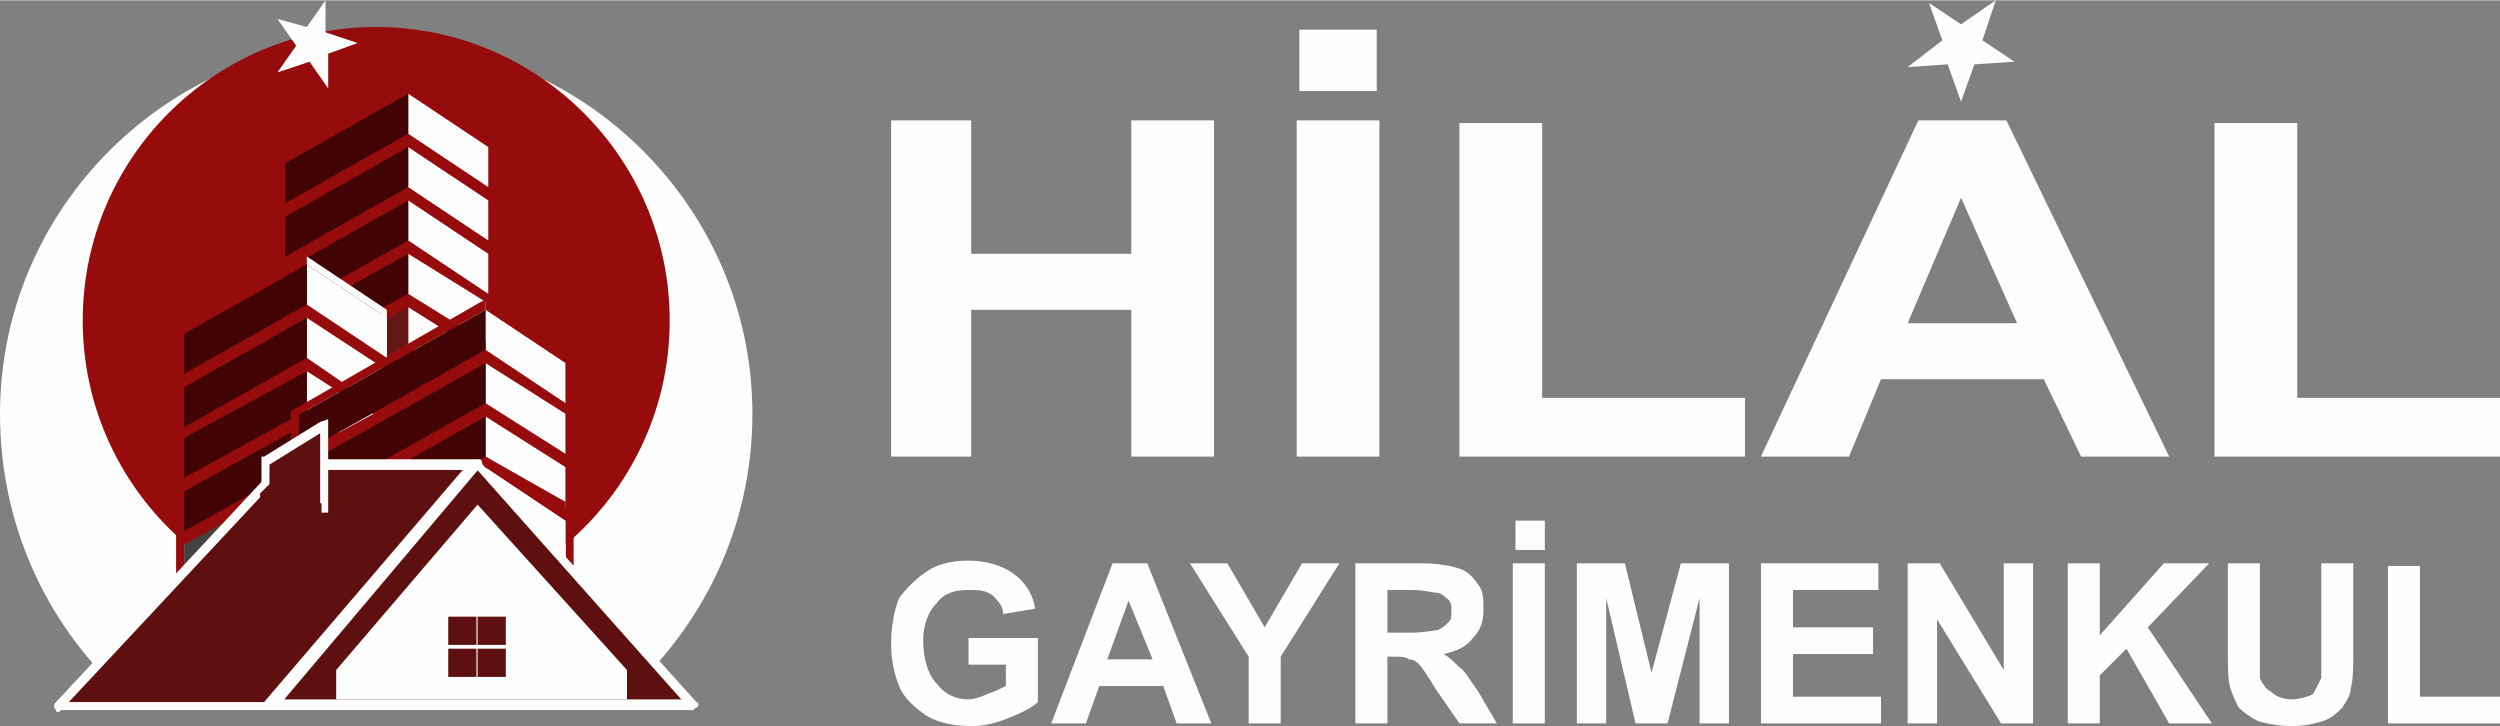 <?xml version="1.0" encoding="UTF-8"?> <svg xmlns="http://www.w3.org/2000/svg" xmlns:xlink="http://www.w3.org/1999/xlink" xml:space="preserve" width="826px" height="240px" version="1.1" style="shape-rendering:geometricPrecision; text-rendering:geometricPrecision; image-rendering:optimizeQuality; fill-rule:evenodd; clip-rule:evenodd" viewBox="0 0 937 272"><rect x="0" y="0" width="937" height="272" fill="#808080" stroke="none"/> <defs> <style type="text/css"> .str0 {stroke:#5E1010;stroke-width:1.021} .fil1 {fill:#FEFEFE} .fil5 {fill:#434242} .fil4 {fill:#420404} .fil7 {fill:#5E1010} .fil3 {fill:#661615} .fil2 {fill:#960C0D} .fil0 {fill:#FEFEFE;fill-rule:nonzero} .fil6 {fill:#5E1010;fill-rule:nonzero} </style> </defs> <g id="Слой_x0020_1">  <g id="_2058158342368"> <g> <polygon class="fil0" points="334,171 334,45 364,45 364,95 424,95 424,45 455,45 455,171 424,171 424,116 364,116 364,171 "></polygon> <path id="1" class="fil0" d="M486 171l0 -126 31 0 0 126 -31 0zm1 -137l0 -23 29 0 0 23 -29 0z"></path> <polygon id="2" class="fil0" points="547,171 547,46 578,46 578,149 654,149 654,171 "></polygon> <path id="3" class="fil0" d="M813 171l-33 0 -14 -29 -61 0 -12 29 -33 0 59 -126 33 0 61 126zm-57 -50l-21 -47 -20 47 41 0z"></path> <polygon id="4" class="fil0" points="830,171 830,46 861,46 861,149 937,149 937,171 "></polygon> <path class="fil0" d="M363 249l0 -10 26 0 0 24c-2,2 -6,4 -11,6 -5,2 -9,3 -14,3 -6,0 -12,-1 -17,-4 -4,-3 -8,-6 -10,-11 -2,-5 -3,-10 -3,-16 0,-6 1,-12 3,-17 3,-4 7,-8 12,-11 4,-2 8,-3 14,-3 7,0 13,2 17,5 4,3 7,7 8,13l-12 2c0,-3 -2,-5 -4,-7 -3,-2 -5,-2 -9,-2 -5,0 -9,1 -12,5 -3,3 -5,8 -5,14 0,7 2,13 5,16 3,4 7,6 12,6 2,0 5,-1 7,-2 3,-1 5,-2 7,-3l0 -8 -14 0z"></path> <path id="1" class="fil0" d="M454 271l-13 0 -5 -14 -24 0 -5 14 -13 0 23 -60 13 0 24 60zm-22 -24l-9 -22 -8 22 17 0z"></path> <polygon id="2" class="fil0" points="468,271 468,246 446,211 460,211 474,235 488,211 502,211 480,246 480,271 "></polygon> <path id="3" class="fil0" d="M508 271l0 -60 25 0c6,0 11,1 14,2 3,1 5,3 7,6 2,2 2,6 2,9 0,5 -1,8 -4,11 -2,3 -6,5 -11,6 2,1 4,3 6,5 2,1 4,5 7,9l7 12 -14 0 -9 -13c-3,-5 -5,-8 -6,-9 -1,-1 -2,-2 -4,-2 -1,-1 -3,-1 -6,-1l-2 0 0 25 -12 0zm12 -34l9 0c5,0 9,-1 10,-1 2,-1 3,-2 4,-3 1,-1 1,-2 1,-4 0,-2 0,-4 -2,-5 -1,-1 -2,-2 -4,-2 -1,0 -4,-1 -9,-1l-9 0 0 16z"></path> <path id="4" class="fil0" d="M567 271l0 -60 12 0 0 60 -12 0zm1 -65l0 -11 11 0 0 11 -11 0z"></path> <polygon id="5" class="fil0" points="591,271 591,211 609,211 619,252 630,211 648,211 648,271 637,271 637,224 625,271 613,271 602,224 602,271 "></polygon> <polygon id="6" class="fil0" points="660,271 660,211 704,211 704,221 672,221 672,235 702,235 702,245 672,245 672,261 705,261 705,271 "></polygon> <polygon id="7" class="fil0" points="715,271 715,211 727,211 751,251 751,211 762,211 762,271 750,271 726,232 726,271 "></polygon> <polygon id="8" class="fil0" points="775,271 775,211 787,211 787,238 811,211 828,211 805,235 829,271 813,271 797,243 787,253 787,271 "></polygon> <path id="9" class="fil0" d="M835 211l12 0 0 33c0,5 0,8 0,10 1,2 2,4 4,5 2,2 5,3 8,3 3,0 6,-1 8,-2 1,-2 2,-4 3,-6 0,-2 0,-5 0,-10l0 -33 12 0 0 32c0,7 0,12 -1,15 0,3 -2,5 -3,7 -2,2 -4,4 -7,5 -3,1 -7,2 -12,2 -5,0 -10,-1 -13,-2 -2,-1 -5,-3 -7,-5 -1,-2 -2,-4 -3,-7 -1,-3 -1,-8 -1,-15l0 -32z"></path> <polygon id="10" class="fil0" points="895,271 895,212 907,212 907,261 937,261 937,271 "></polygon> <polygon class="fil1" points="748,0 743,15 755,23 740,24 735,38 730,24 715,25 728,15 723,1 735,9 "></polygon> </g> <path class="fil1" d="M141 15c78,0 141,63 141,140 0,43 -19,80 -48,106 -43,3 -40,-23 -90,-23 -55,0 -62,27 -99,21 -28,-26 -45,-63 -45,-104 0,-77 63,-140 141,-140z"></path> <circle class="fil2" cx="141" cy="120" r="110"></circle> <polygon class="fil1" points="153,115 180,132 167,139 153,130 "></polygon> <polygon class="fil1" points="153,95 182,113 182,128 153,110 "></polygon> <polygon class="fil1" points="153,75 183,95 183,110 153,90 "></polygon> <polygon class="fil1" points="153,55 183,75 183,90 153,70 "></polygon> <polygon class="fil1" points="153,35 183,55 183,70 153,50 "></polygon> <polygon class="fil3" points="153,115 133,126 145,134 153,130 "></polygon> <polygon class="fil4" points="153,95 117,115 129,123 153,110 "></polygon> <polygon class="fil4" points="153,75 107,101 107,116 153,90 "></polygon> <polygon class="fil4" points="153,55 107,81 107,96 153,70 "></polygon> <polygon class="fil4" points="153,35 107,61 107,76 153,50 "></polygon> <polygon class="fil1" points="115,139 140,155 127,162 115,154 "></polygon> <polygon class="fil1" points="115,119 144,138 131,145 115,134 "></polygon> <polygon class="fil1" points="115,99 145,119 145,134 115,114 "></polygon> <polygon class="fil3" points="112,200 69,224 69,239 112,215 "></polygon> <polygon class="fil5" points="112,180 69,204 69,219 112,195 "></polygon> <polygon class="fil4" points="112,160 69,184 69,199 112,175 "></polygon> <polygon class="fil4" points="115,139 69,164 69,179 115,154 "></polygon> <polygon class="fil4" points="115,119 69,145 69,160 115,134 "></polygon> <polygon class="fil4" points="115,99 69,125 69,140 115,114 "></polygon> <polygon class="fil1" points="182,156 212,175 212,190 182,171 "></polygon> <polygon class="fil1" points="182,136 212,155 212,170 182,151 "></polygon> <polygon class="fil1" points="182,116 212,136 212,151 182,131 "></polygon> <polygon class="fil4" points="182,156 109,197 109,212 182,171 "></polygon> <polygon class="fil4" points="182,136 109,177 109,192 182,151 "></polygon> <polygon class="fil4" points="182,116 109,157 109,172 182,131 "></polygon> <polygon class="fil2" points="109,157 112,155 112,214 109,216 "></polygon> <polygon class="fil2" points="109,157 109,154 182,112 182,116 "></polygon> <polygon class="fil2" points="212,136 215,136 215,212 212,210 "></polygon> <polygon class="fil2" points="69,125 66,125 66,241 69,239 "></polygon> <polygon class="fil2" points="66,126 66,123 115,96 115,99 "></polygon> <polygon class="fil1" points="145,119 145,116 115,96 115,99 "></polygon> <polygon class="fil1" points="143,117 145,119 145,134 143,132 "></polygon> <polygon class="fil2" points="69,204 69,199 109,177 109,182 "></polygon> <polygon class="fil2" points="69,184 69,179 109,157 109,162 "></polygon> <polygon class="fil1" points="69,224 69,219 109,196 109,201 "></polygon> <polygon class="fil1" points="182,175 212,195 212,210 182,190 "></polygon> <polygon class="fil3" points="182,175 112,215 112,230 182,190 "></polygon> <polygon class="fil2" points="112,215 112,210 182,171 182,175 "></polygon> <polygon class="fil2" points="212,195 212,188 182,171 182,175 "></polygon> <g> <g> <polygon class="fil6" points="260,264 102,264 179,174 "></polygon> <path id="1" class="fil0" d="M102 262l158 0 0 4 -158 0 -1 -3 1 -1zm0 4c-1,0 -2,-1 -2,-2 0,-1 1,-2 2,-2l0 4zm78 -91l-76 90 -3 -2 76 -90 3 0 0 2zm-3 -2c1,-1 2,-1 3,-1 1,1 1,2 0,3l-3 -2zm81 92l-80 -90 2 -2 81 90 -1 3 -2 -1zm3 -2c1,0 1,2 0,2 -1,1 -2,1 -3,0l3 -2z"></path> </g> <g> <g> <polygon class="fil7" points="178,174 106,174 22,264 100,264 "></polygon> <path id="1" class="fil0" d="M106 172l72 0 0 4 -72 0 -1 -3 1 -1zm0 4c-1,0 -1,-1 -1,-2 0,-1 0,-2 1,-2l0 4zm-85 87l84 -90 3 2 -85 91 -1 0 -1 -3zm2 3c-1,1 -2,1 -2,0 -1,-1 -1,-2 0,-3l2 3zm77 0l-78 0 0 -3 78 0 2 3 -2 0zm0 -3c1,0 2,0 2,1 0,2 -1,2 -2,2l0 -3zm79 -88l-77 91 -3 -3 77 -90 2 -1 1 3zm-3 -2c1,-1 2,-1 3,-1 1,1 1,2 0,3l-3 -2z"></path> </g> <g> <g> <polygon class="fil7" points="100,172 121,160 121,191 100,191 "></polygon> <path id="1" class="fil0" d="M122 161l-21 13 -2 -3 21 -13 3 2 -1 1zm-2 -3l3 -1 0 3 -3 -2zm0 33l0 -31 3 0 0 31 -2 1 -1 -1zm3 0l0 1 -2 0 2 -1zm-23 -2l21 0 0 3 -21 0 -2 -1 2 -2zm0 3l-2 0 0 -1 2 1zm1 -20l0 19 -3 0 0 -19 1 -1 2 1zm-3 0l0 -1 1 0 -1 1z"></path> </g> <polygon class="fil7 str0" points="98,185 101,182 120,189 120,192 98,193 "></polygon> </g> </g> <polygon class="fil0" points="235,262 126,262 126,251 179,189 235,251 "></polygon> <g> <rect class="fil7" x="168" y="243" width="10.575" height="10.575"></rect> <rect class="fil7" x="168" y="231" width="10.575" height="10.575"></rect> <rect class="fil7" x="179" y="243" width="10.575" height="10.575"></rect> <rect class="fil7" x="179" y="231" width="10.575" height="10.575"></rect> </g> </g> <polygon class="fil1" points="122,0 122,12 134,16 123,20 123,33 116,23 104,27 111,17 104,7 115,10 "></polygon> </g> </g> </svg> 